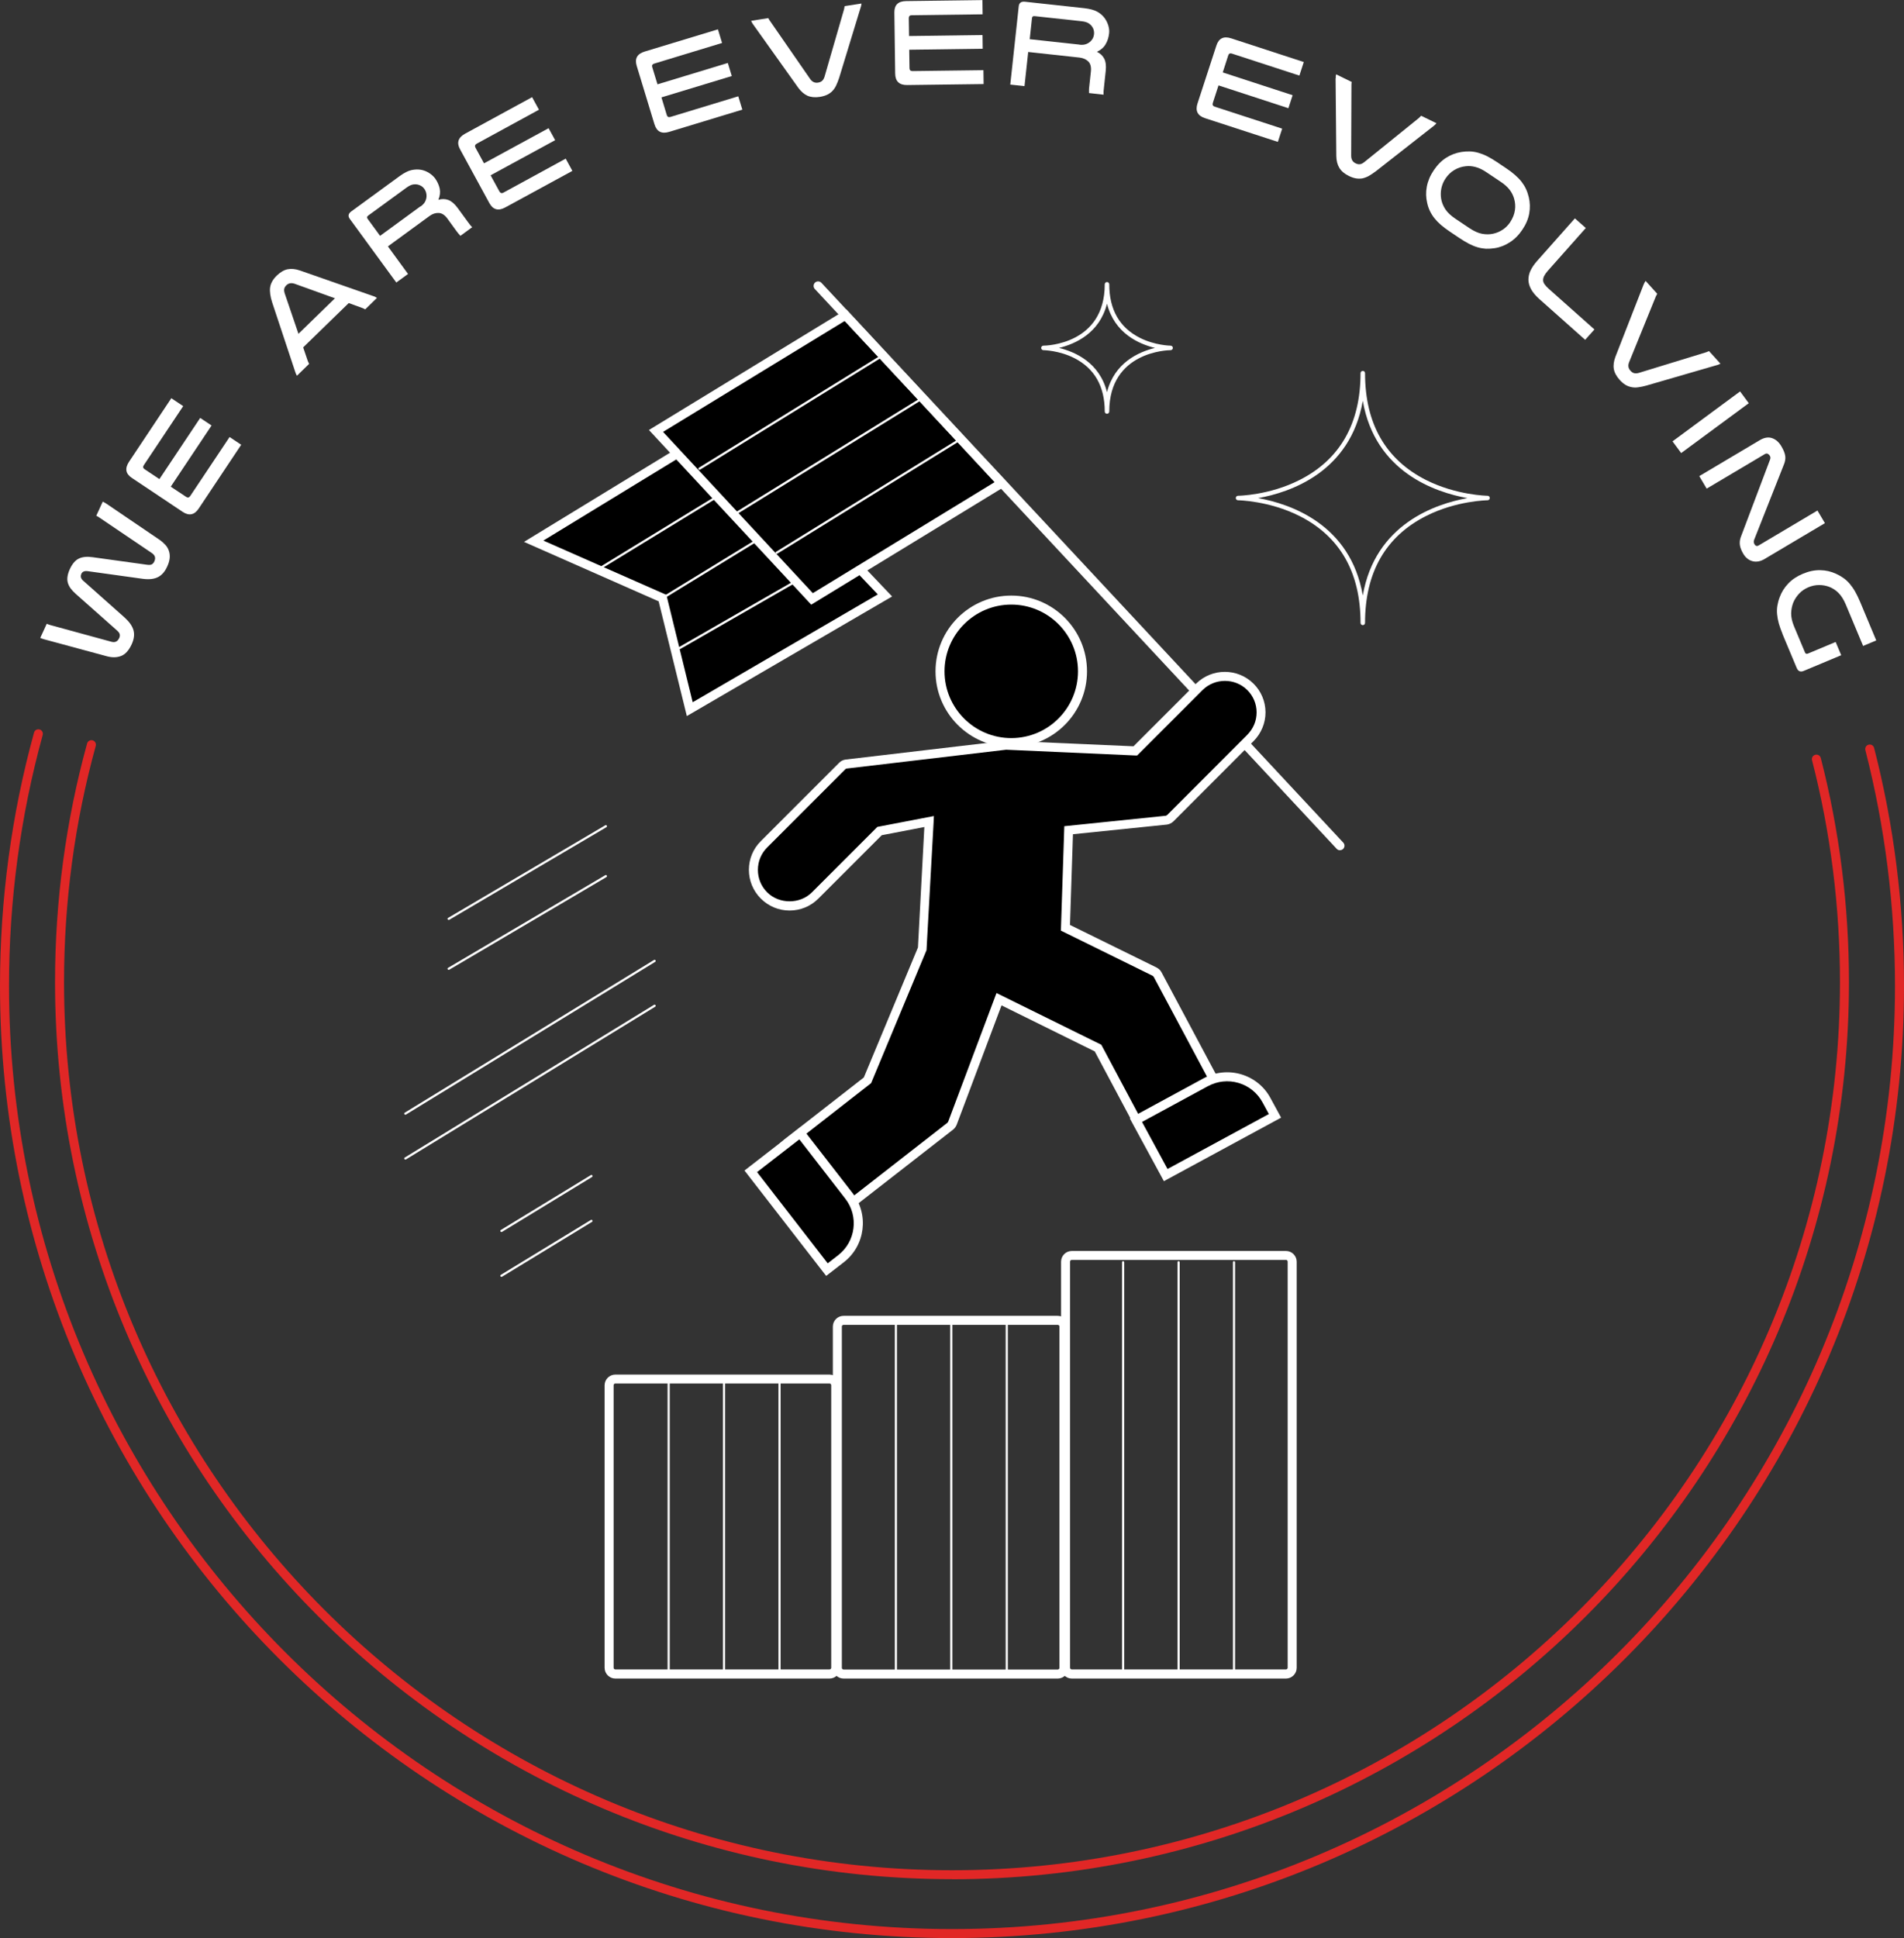 <?xml version="1.0" encoding="UTF-8"?>
<svg id="Layer_2" data-name="Layer 2" xmlns="http://www.w3.org/2000/svg" viewBox="0 0 211.4 215.13">
  <rect x="0" y="0" width="211.4" height="215.13" fill="#333333" stroke="none"/>
  <defs>
    <style>
      .cls-1 {
        fill: #fff;
      }

      .cls-2 {
        fill: #e12726;
      }

      .cls-3 {
        fill: #1b1c1c;
      }
    </style>
  </defs>
  <g id="Header">
    <path class="cls-1" d="m122.91,45.93c-.14,0-.25-.11-.25-.25,0-2.8-1.14-4.79-3.38-5.93-1.69-.86-3.42-.88-3.43-.88-.14,0-.25-.11-.25-.25s.11-.25.25-.25c.28,0,6.81-.13,6.81-6.81,0-.14.11-.25.25-.25s.25.11.25.25c0,2.8,1.14,4.79,3.38,5.93,1.69.86,3.42.88,3.43.88.14,0,.25.11.25.25s-.11.25-.25.25c-.28,0-6.81.13-6.81,6.81,0,.14-.11.25-.25.25Zm-5.33-7.31c1.81.44,4.5,1.63,5.33,4.91.83-3.28,3.52-4.47,5.33-4.91-1.81-.44-4.5-1.63-5.33-4.91-.83,3.28-3.52,4.47-5.33,4.91Z"/>
    <g>
      <path class="cls-1" d="m9.03,63.72c-.12.27-.05.52.23.76l4.57,4.06c.53.48.86.95.99,1.42.13.47.06.99-.2,1.56-.32.69-.72,1.13-1.19,1.3-.48.18-1,.18-1.59.02l-6.91-1.87c-.17-.05-.32-.1-.46-.16l.72-1.57c.12.05.25.1.39.14l6.77,1.85c.41.12.7-.01.88-.39.07-.14.09-.28.07-.41-.02-.13-.12-.28-.3-.44l-4.58-4.06c-.24-.21-.43-.42-.58-.62-.15-.21-.25-.42-.31-.63-.06-.22-.07-.45-.03-.7.04-.25.12-.52.26-.82.27-.58.6-.97,1-1.16.39-.19.91-.24,1.53-.15l6.06.84c.25.03.43.01.53-.06.11-.07.2-.18.26-.32.17-.38.08-.68-.28-.92l-5.81-3.93c-.12-.09-.24-.16-.36-.21l.72-1.57c.13.06.27.14.42.24l5.92,4.02c.24.17.45.36.63.56.18.2.3.42.38.67.08.24.11.51.08.79-.03.29-.12.6-.28.94-.26.58-.62.97-1.06,1.18s-1.01.26-1.71.16l-6.05-.84c-.36-.05-.6.05-.72.32Z"/>
      <path class="cls-1" d="m19.02,44.2l1.32.88-4.37,6.55c-.12.18-.1.33.08.45l1.65,1.1,4.53-6.79,1.26.84-4.53,6.79,1.7,1.13c.18.12.34.09.46-.09l4.37-6.55,1.29.86-4.71,7.07c-.48.73-1.09.85-1.8.37l-5.63-3.76c-.7-.46-.8-1.06-.31-1.8l4.7-7.06Z"/>
      <path class="cls-1" d="m38.72,33.64l-5.06,4.92.52,1.53c.05.12.1.22.14.3l-1.35,1.32c-.04-.07-.07-.13-.1-.19-.03-.06-.05-.13-.08-.21l-2.57-7.74c-.21-.65-.29-1.21-.23-1.66.06-.45.3-.89.74-1.32.4-.38.8-.62,1.2-.7.41-.08.86-.04,1.36.13l8.16,2.85c.08.02.16.05.22.09.06.04.12.07.18.11l-1.3,1.27c-.08-.05-.18-.09-.29-.14l-1.54-.56Zm-5.59,3.42l4.06-3.95-4.44-1.6c-.38-.14-.7-.09-.95.15-.13.13-.21.26-.24.4-.03.14-.01.32.06.53l1.52,4.47Z"/>
      <path class="cls-1" d="m45.29,30.42l-1.29.94-5.16-7.06c-.23-.31-.17-.59.16-.83l5.37-3.92c.5-.36.94-.59,1.32-.67.38-.08.74-.09,1.07-.03.32.06.61.18.88.35.27.17.49.37.66.59.26.36.43.74.52,1.14.08.41.03.82-.15,1.25.39-.12.76-.11,1.11.02s.69.42,1.03.88l1.06,1.45c.12.16.22.3.3.4s.16.2.26.29l-1.31.96c-.11-.12-.2-.22-.26-.3-.07-.09-.14-.17-.2-.26l-.98-1.35c-.29-.4-.61-.61-.96-.63-.35-.02-.69.09-1.02.33l-4.63,3.38,2.24,3.07Zm1.41-7.5c.26-.19.43-.38.52-.58.09-.2.14-.39.14-.59,0-.29-.08-.55-.24-.78-.17-.24-.4-.39-.69-.47-.18-.05-.38-.05-.58-.02-.21.04-.44.15-.69.33l-4.28,3.12c-.14.1-.16.22-.07.35l1.39,1.9,4.49-3.28Z"/>
      <path class="cls-1" d="m59.08,10.79l.76,1.39-6.91,3.77c-.19.11-.24.25-.14.44l.95,1.74,7.17-3.9.73,1.33-7.17,3.9.98,1.79c.11.19.26.24.45.13l6.91-3.77.74,1.36-7.46,4.06c-.77.42-1.36.25-1.77-.51l-3.24-5.95c-.4-.73-.21-1.31.56-1.73l7.45-4.06Z"/>
      <path class="cls-1" d="m79.71,3.25l.46,1.52-7.53,2.29c-.21.06-.29.2-.22.4l.58,1.9,7.81-2.37.44,1.45-7.81,2.37.59,1.95c.06.21.2.28.41.22l7.53-2.29.45,1.48-8.13,2.47c-.84.25-1.38-.03-1.63-.86l-1.97-6.48c-.24-.8.06-1.33.9-1.58l8.11-2.46Z"/>
      <path class="cls-1" d="m83.62,2.7c-.06-.06-.1-.13-.13-.2-.03-.07-.06-.13-.09-.19l1.91-.3c.04.09.09.18.16.28l4.47,6.46c.23.34.53.48.89.42.18-.03.33-.09.44-.19.12-.1.21-.25.28-.47l2.17-7.5c.03-.12.05-.23.06-.33l1.87-.29c0,.08-.02.15-.03.21-.01.07-.03.14-.06.22l-2.38,7.79c-.11.33-.22.62-.34.87-.12.25-.26.46-.43.63-.17.17-.36.31-.58.41-.22.1-.48.18-.78.23-.54.09-1.01.04-1.39-.12-.38-.17-.72-.47-1.03-.89l-5.01-7.03Z"/>
      <path class="cls-1" d="m109.08,0l.02,1.59-7.87.1c-.22,0-.33.11-.33.32l.03,1.99,8.16-.11.02,1.52-8.16.11.03,2.04c0,.22.11.33.34.33l7.87-.1.02,1.54-8.49.11c-.87.01-1.32-.41-1.33-1.28l-.09-6.77c-.01-.84.42-1.26,1.31-1.27l8.48-.11Z"/>
      <path class="cls-1" d="m113.76,9.56l-1.59-.17.94-8.69c.04-.38.27-.55.68-.51l6.61.72c.61.07,1.09.2,1.43.39.34.19.61.43.81.7.19.26.33.55.42.85.09.3.12.6.08.88-.05.44-.18.84-.39,1.19-.21.36-.53.63-.96.83.37.18.64.43.81.76s.23.78.17,1.34l-.19,1.78c-.02.2-.04.37-.05.49,0,.13-.01.26,0,.39l-1.62-.18c0-.16,0-.29,0-.4,0-.11.02-.22.03-.33l.18-1.66c.05-.49-.04-.87-.28-1.11s-.57-.39-.98-.44l-5.7-.62-.41,3.78Zm6.09-4.6c.32.04.58,0,.78-.08s.37-.2.5-.34c.2-.21.31-.46.34-.74.03-.29-.03-.56-.19-.81-.1-.16-.24-.29-.42-.41-.18-.11-.42-.18-.73-.22l-5.26-.57c-.17-.02-.27.05-.29.22l-.25,2.34,5.52.6Z"/>
      <path class="cls-1" d="m144.76,6.88l-.49,1.51-7.49-2.44c-.21-.07-.35,0-.41.2l-.61,1.89,7.76,2.53-.47,1.44-7.76-2.53-.63,1.94c-.07.21,0,.35.21.42l7.49,2.44-.48,1.47-8.08-2.63c-.83-.27-1.11-.81-.84-1.64l2.1-6.44c.26-.79.81-1.06,1.65-.78l8.06,2.63Z"/>
      <path class="cls-1" d="m148.31,8.69c0-.09,0-.17,0-.23.01-.07.03-.14.04-.21l1.73.85c-.02.1-.03.2-.03.32l-.03,7.86c0,.41.16.69.49.85.17.08.32.12.47.1.15-.01.31-.09.49-.23l6.08-4.91c.09-.09.17-.17.24-.24l1.7.83c-.05.06-.1.11-.15.16-.05.05-.11.1-.17.15l-6.41,5.02c-.28.21-.54.38-.78.52-.24.13-.48.22-.71.27-.24.04-.47.04-.72,0-.24-.04-.5-.13-.77-.26-.5-.24-.85-.54-1.07-.9-.22-.36-.33-.8-.34-1.32l-.08-8.63Z"/>
      <path class="cls-1" d="m162.25,16.87c.33-.05.65-.07.96-.06.31.01.62.06.93.15.31.09.63.21.97.38.33.17.69.38,1.08.64l1.03.69c.39.26.72.51,1,.76s.52.49.72.75c.2.26.36.52.49.8.13.28.23.58.31.91.14.59.16,1.19.05,1.8-.11.61-.36,1.21-.76,1.8-.39.59-.86,1.06-1.39,1.4-.53.35-1.1.57-1.7.66-.33.05-.65.07-.96.06-.3-.02-.61-.07-.92-.16-.31-.09-.63-.22-.96-.39-.33-.17-.69-.39-1.08-.65l-1.03-.69c-.39-.26-.72-.51-1-.75s-.52-.49-.72-.74c-.2-.25-.37-.52-.5-.79-.13-.27-.24-.58-.31-.91-.14-.59-.16-1.2-.04-1.82.12-.62.37-1.22.77-1.81.4-.6.86-1.06,1.38-1.39s1.08-.54,1.69-.64Zm5.44,7.76c.27-.41.44-.83.51-1.29.07-.45.03-.9-.1-1.33-.1-.33-.26-.65-.49-.95-.23-.3-.57-.61-1.03-.91l-1.51-1.01c-.46-.31-.87-.51-1.24-.6-.37-.1-.72-.13-1.07-.09-.45.04-.87.18-1.27.41-.39.23-.73.55-1,.96-.23.34-.38.71-.46,1.1-.08.39-.08.77-.02,1.15.07.4.22.78.46,1.15.24.37.61.71,1.11,1.05l1.58,1.06c.5.33.96.54,1.39.62.43.08.84.08,1.24-.01.37-.08.73-.23,1.06-.45.33-.22.61-.5.84-.85Z"/>
      <path class="cls-1" d="m170.94,33.22c-.42-.37-.73-.74-.93-1.09-.2-.36-.3-.71-.31-1.06,0-.35.07-.7.24-1.05.17-.35.41-.7.73-1.06l4.19-4.72,1.21,1.07-4.19,4.72c-.19.21-.33.41-.42.58-.09.17-.13.33-.13.49,0,.15.06.31.17.46.11.16.26.33.47.51l5.06,4.5-1.03,1.15-5.06-4.5Z"/>
      <path class="cls-1" d="m182.51,31.57c.02-.08.05-.16.09-.21s.08-.12.11-.18l1.29,1.43c-.05.08-.1.18-.15.29l-2.96,7.28c-.16.38-.11.7.14.97.12.14.26.23.4.27.14.04.33.03.54-.03l7.47-2.29c.12-.05.22-.09.31-.13l1.27,1.4c-.07.04-.13.07-.19.09-.06.03-.13.05-.21.07l-7.82,2.27c-.34.09-.64.16-.91.19-.27.04-.53.03-.76-.02-.24-.05-.46-.13-.67-.26-.21-.13-.41-.3-.62-.53-.37-.41-.59-.82-.66-1.23-.07-.41,0-.86.18-1.35l3.14-8.04Z"/>
      <path class="cls-1" d="m194.16,44.76l-7.5,5.53-.96-1.3,7.5-5.54.96,1.3Z"/>
      <path class="cls-1" d="m195.96,62.03c-.5.3-.96.38-1.39.26-.43-.12-.76-.39-1.01-.81-.21-.36-.34-.68-.38-.97-.04-.29-.01-.58.09-.87l3.26-8.63c.06-.15.05-.3-.03-.43-.06-.09-.13-.16-.23-.21s-.21-.03-.33.04l-6.45,3.83-.82-1.39,6.7-3.98c.5-.3.96-.38,1.37-.24.42.14.77.44,1.05.92.23.39.37.73.42,1.04.05.3,0,.64-.16,1.01l-3.3,8.35c-.05.16-.04.31.05.46.12.21.29.25.49.12l6.5-3.86.83,1.4-6.65,3.95Z"/>
      <path class="cls-1" d="m197.92,70.38c-.18-.43-.32-.83-.42-1.18-.1-.36-.16-.7-.19-1.02-.03-.32-.02-.64.03-.94.05-.3.13-.62.25-.93.21-.58.53-1.09.96-1.54.43-.45.97-.81,1.62-1.08.66-.28,1.3-.41,1.92-.4.62.01,1.2.14,1.76.4.31.14.59.3.84.48.25.18.48.39.69.64.21.25.41.53.59.85.18.32.37.7.55,1.13l1.8,4.3-1.46.61-1.92-4.59c-.22-.53-.49-.96-.79-1.27-.3-.31-.65-.54-1.03-.69-.36-.14-.74-.21-1.14-.21-.4,0-.8.08-1.2.25-.4.17-.74.4-1.02.7-.28.3-.5.63-.66,1.01-.14.37-.22.77-.23,1.19,0,.43.1.9.32,1.43l1.22,2.91c.06.14.17.18.32.12l3.08-1.29.62,1.47-4.16,1.74c-.36.15-.62.05-.78-.32l-1.58-3.77Z"/>
    </g>
    <path class="cls-1" d="m55.68,136.76s-.08-.02-.11-.06c-.04-.06-.02-.14.04-.17l9.99-6.09c.06-.04.14-.02.17.04.04.06.02.14-.04.17l-9.99,6.09s-.04.02-.07.02Z"/>
    <path class="cls-1" d="m55.68,141.74s-.08-.02-.11-.06c-.04-.06-.02-.14.04-.17l9.99-6.09c.06-.04.14-.02.17.04s.02.14-.04.17l-9.99,6.09s-.04.02-.07.02Z"/>
    <path class="cls-1" d="m45.01,128.72s-.08-.02-.11-.06c-.04-.06-.02-.14.04-.17l27.67-16.95c.06-.04.14-.02.17.04.04.06.02.14-.04.17l-27.67,16.95s-.04.02-.07.02Z"/>
    <path class="cls-1" d="m45.01,123.74s-.08-.02-.11-.06c-.04-.06-.02-.14.04-.17l27.67-16.95c.06-.04.14-.02.17.04.04.06.02.14-.04.17l-27.67,16.95s-.04.02-.07.02Z"/>
    <path class="cls-1" d="m49.82,107.66s-.08-.02-.11-.06c-.04-.06-.02-.14.04-.17l17.45-10.28c.06-.04.14-.02.17.04.04.06.02.14-.04.17l-17.45,10.28s-.04.02-.06.02Z"/>
    <path class="cls-1" d="m49.82,102.12s-.08-.02-.11-.06c-.04-.06-.02-.14.04-.17l17.45-10.28c.06-.04.14-.02.17.04.04.06.02.14-.04.17l-17.45,10.28s-.04.02-.06.02Z"/>
    <g>
      <polygon points="76.59 78.72 98.26 66.09 80.31 47.23 59.27 60.08 73.56 66.39 76.59 78.72"/>
      <path class="cls-1" d="m76.26,79.49l-3.13-12.74-14.95-6.6,22.21-13.56,18.66,19.62-22.8,13.28Zm-15.92-19.48l13.65,6.02,2.92,11.92,20.55-11.97-17.23-18.12-19.89,12.14Z"/>
    </g>
    <g>
      <polygon points="90.16 66.48 111.21 53.63 93.89 34.98 72.84 47.84 90.16 66.48"/>
      <path class="cls-1" d="m90.07,67.12l-18.02-19.39,21.92-13.38,18.02,19.39-21.92,13.38Zm-16.45-19.18l16.63,17.9,20.18-12.32-16.63-17.9-20.18,12.32Z"/>
    </g>
    <path class="cls-1" d="m151.31,69.39c-.14,0-.25-.11-.25-.25,0-5.6-2.28-9.59-6.77-11.86-3.37-1.7-6.8-1.75-6.83-1.75-.14,0-.25-.11-.25-.25s.11-.25.25-.25c.03,0,3.46-.04,6.83-1.75,4.49-2.27,6.77-6.26,6.77-11.86,0-.14.11-.25.25-.25s.25.11.25.25c0,5.6,2.28,9.59,6.77,11.86,3.37,1.7,6.8,1.75,6.83,1.75.14,0,.25.11.25.25s-.11.25-.25.25c-.03,0-3.46.04-6.83,1.75-4.49,2.27-6.77,6.26-6.77,11.86,0,.14-.11.25-.25.25Zm-11.62-14.1c3.55.64,10.25,2.88,11.62,10.81,1.37-7.92,8.07-10.17,11.62-10.81-3.55-.64-10.25-2.88-11.62-10.8-1.37,7.92-8.07,10.17-11.62,10.8Z"/>
    <g>
      <line class="cls-3" x1="81.82" y1="56.92" x2="102.07" y2="44.41"/>
      <path class="cls-1" d="m81.82,57.05s-.08-.02-.11-.06c-.04-.06-.02-.14.04-.17l20.25-12.51c.06-.04.14-.02.17.04s.02.14-.04.17l-20.25,12.51s-.04.02-.07.02Z"/>
    </g>
    <g>
      <line class="cls-3" x1="77.67" y1="52.02" x2="97.92" y2="39.51"/>
      <path class="cls-1" d="m77.67,52.15s-.08-.02-.11-.06c-.04-.06-.02-.14.04-.17l20.25-12.51c.06-.04.14-.02.17.04.04.06.02.14-.04.17l-20.25,12.51s-.04.02-.07.02Z"/>
    </g>
    <g>
      <line class="cls-3" x1="66.59" y1="63.09" x2="79.77" y2="55.03"/>
      <path class="cls-1" d="m66.59,63.22s-.08-.02-.11-.06c-.04-.06-.02-.14.04-.17l13.18-8.06c.06-.04.14-.02.17.04.04.06.02.14-.04.17l-13.18,8.06s-.04.02-.07.02Z"/>
    </g>
    <g>
      <line class="cls-3" x1="73.56" y1="66.39" x2="84.16" y2="59.9"/>
      <path class="cls-1" d="m73.56,66.52s-.08-.02-.11-.06c-.04-.06-.02-.14.04-.17l10.6-6.49c.06-.04.14-.02.17.04.04.06.02.14-.04.17l-10.6,6.49s-.04.02-.06.02Z"/>
    </g>
    <g>
      <line class="cls-3" x1="75.47" y1="71.93" x2="88.27" y2="64.58"/>
      <path class="cls-1" d="m75.47,72.05s-.09-.02-.11-.06c-.03-.06-.01-.14.05-.17l12.79-7.35c.06-.04.14-.01.17.05.03.06.01.14-.05.17l-12.79,7.35s-.04.02-.06.02Z"/>
    </g>
    <g>
      <line class="cls-3" x1="86.24" y1="61.35" x2="106.5" y2="48.84"/>
      <path class="cls-1" d="m86.24,61.48s-.08-.02-.11-.06c-.04-.06-.02-.14.04-.17l20.25-12.51c.06-.04.14-.02.17.04.04.06.02.14-.04.17l-20.25,12.51s-.04.02-.07.02Z"/>
    </g>
    <path class="cls-1" d="m148.78,94.38c-.13,0-.27-.05-.37-.16l-57.94-62.14c-.19-.2-.18-.52.02-.71.2-.19.52-.18.71.02l57.94,62.14c.19.2.18.52-.02.71-.1.09-.22.13-.34.13Z"/>
    <g>
      <g>
        <path d="m138.83,76.23c-1.56-1.55-4.11-1.55-5.68,0l-7.11,7.11h-.07s-14.25-.64-14.25-.64l-17.77,2.1c-.17.02-.32.09-.44.21l-8.69,8.69c-.76.76-1.18,1.77-1.18,2.84,0,1.07.42,2.08,1.17,2.84.76.76,1.76,1.18,2.84,1.18h0c1.07,0,2.08-.42,2.84-1.17l7.15-7.15h.05s5.46-1.06,5.46-1.06v.2s-.75,13.9-.75,13.9l-6.1,14.63-8.95,6.99c-.96.78-1.59,1.88-1.76,3.11-.38,2.67,1.48,5.14,4.15,5.52.19.01.39.01.59,0h.02c1.07,0,2.12-.36,2.96-1.02l12.19-9.5c.11-.09.19-.2.24-.33l5.17-13.77.16.08,10.84,5.35.02.05,5.32,9.98c1.28,1.83,3.65,2.55,5.75,1.74,1.22-.47,2.18-1.39,2.71-2.58.53-1.19.56-2.52.09-3.74l-7.27-13.62c-.08-.13-.19-.24-.33-.32l-9.91-4.87v-.1s.35-10.72.35-10.72h.14s10.7-1.11,10.7-1.11c.17-.02.32-.1.45-.22l8.89-8.9c.78-.78,1.19-1.79,1.18-2.86,0-1.07-.42-2.07-1.18-2.82Z"/>
        <path class="cls-1" d="m90.02,136.04c-.1,0-.21,0-.31-.01-1.46-.21-2.72-.95-3.58-2.1-.86-1.15-1.23-2.57-1.03-3.99.19-1.35.88-2.57,1.95-3.43l8.86-6.91,6.01-14.43.71-13.37-4.73.91-7.04,7.04c-.85.85-1.99,1.32-3.19,1.32-1.21,0-2.34-.47-3.2-1.33-.85-.85-1.32-1.99-1.32-3.19s.47-2.34,1.33-3.19l8.69-8.69c.19-.2.46-.33.74-.36l17.76-2.09,14.18.62,6.95-6.95c1.76-1.75,4.62-1.75,6.38,0h0c.85.84,1.32,1.97,1.33,3.17,0,1.2-.47,2.34-1.33,3.21l-8.89,8.9c-.21.2-.46.32-.73.36l-10.43,1.07-.33,10.07,9.62,4.73c.24.13.42.3.54.52l7.28,13.64c.54,1.4.51,2.86-.07,4.17-.58,1.32-1.64,2.33-2.98,2.84-2.32.89-4.92.11-6.34-1.92l-5.3-9.94-10.35-5.11-4.98,13.25c-.09.22-.23.4-.4.54l-12.2,9.5c-.93.73-2.09,1.13-3.26,1.13-.11,0-.22.01-.34.01Zm13.67-45.47l-.04.84-.78,14.06-6.15,14.76-9.06,7.07c-.86.69-1.42,1.68-1.58,2.79-.16,1.16.13,2.31.84,3.25.7.94,1.73,1.54,2.89,1.71.13,0,.31,0,.49,0,1.01,0,1.95-.33,2.7-.92l12.19-9.5s.07-.08.09-.13l5.36-14.27,11.64,5.74.08.15,5.34,10.02c1.12,1.59,3.24,2.24,5.13,1.51,1.09-.42,1.95-1.24,2.43-2.31.47-1.07.5-2.26.08-3.35l-7.25-13.57s-.07-.08-.12-.11l-10.18-5.01.38-11.59,11.27-1.16s.11-.04.16-.09l8.88-8.89c.68-.69,1.04-1.55,1.04-2.5,0-.93-.37-1.81-1.03-2.47h0c-1.37-1.36-3.6-1.36-4.97,0l-7.26,7.26h-.22s-14.33-.64-14.33-.64l-17.69,2.09c-.06,0-.1.03-.14.06l-8.7,8.7c-.67.67-1.03,1.55-1.03,2.49,0,.94.36,1.82,1.03,2.49,1.33,1.33,3.65,1.33,4.97,0l7.26-7.26.15-.03,6.14-1.18Z"/>
      </g>
      <g>
        <path d="m141.57,123.86l-.94-1.73c-1.31-2.41-4.33-3.31-6.74-2l-1.66.9h0l-6.1,3.31,3.31,6.1,6.03-3.27h0l6.1-3.31Z"/>
        <path class="cls-1" d="m129.23,131.12l-3.79-6.98,8.2-4.45c1.29-.7,2.77-.85,4.17-.44,1.4.42,2.56,1.35,3.25,2.64l1.18,2.17-13.01,7.05Zm-2.43-6.58l2.83,5.22,11.25-6.1-.7-1.29c-.57-1.05-1.51-1.82-2.66-2.16-1.15-.34-2.35-.21-3.41.36l-7.32,3.97Z"/>
      </g>
      <g>
        <path d="m94.26,132.75l-1.21-1.56h0l-4.2-5.42-5.49,4.25,4.25,5.49h0l4.2,5.42,1.56-1.21c2.17-1.68,2.57-4.81.88-6.98Z"/>
        <path class="cls-1" d="m91.73,141.63l-9.07-11.7,6.28-4.87,5.72,7.37c1.85,2.39,1.41,5.83-.97,7.68l-1.95,1.51Zm-7.67-11.52l7.84,10.12,1.16-.9c1.95-1.51,2.31-4.33.79-6.28l-5.1-6.58-4.7,3.64Z"/>
      </g>
      <g>
        <path d="m112.28,66.61c-4.36,0-7.91,3.55-7.91,7.91s3.55,7.91,7.91,7.91,7.91-3.55,7.91-7.91-3.55-7.91-7.91-7.91Z"/>
        <path class="cls-1" d="m112.28,82.93c-4.64,0-8.41-3.77-8.41-8.41s3.77-8.41,8.41-8.41,8.41,3.77,8.41,8.41-3.77,8.41-8.41,8.41Zm0-15.82c-4.08,0-7.41,3.32-7.41,7.41s3.32,7.41,7.41,7.41,7.41-3.32,7.41-7.41-3.32-7.41-7.41-7.41Z"/>
      </g>
    </g>
    <g>
      <path class="cls-1" d="m92.1,186.32h-23.78c-.66,0-1.19-.54-1.19-1.19v-31.36c0-.66.54-1.19,1.19-1.19h23.78c.66,0,1.19.54,1.19,1.19v31.36c0,.66-.54,1.19-1.19,1.19Zm-23.78-32.75c-.11,0-.19.09-.19.19v31.36c0,.11.09.19.19.19h23.78c.11,0,.19-.09.19-.19v-31.36c0-.11-.09-.19-.19-.19h-23.78Z"/>
      <path class="cls-1" d="m117.44,186.32h-23.78c-.66,0-1.19-.54-1.19-1.19v-37.88c0-.66.54-1.19,1.19-1.19h23.78c.66,0,1.19.54,1.19,1.19v37.88c0,.66-.54,1.19-1.19,1.19Zm-23.78-39.26c-.11,0-.19.09-.19.19v37.88c0,.11.09.19.19.19h23.78c.11,0,.19-.09.19-.19v-37.88c0-.11-.09-.19-.19-.19h-23.78Z"/>
      <path class="cls-1" d="m142.78,186.32h-23.78c-.66,0-1.19-.54-1.19-1.19v-45.08c0-.66.54-1.19,1.19-1.19h23.78c.66,0,1.19.54,1.19,1.19v45.08c0,.66-.54,1.19-1.19,1.19Zm-23.78-46.47c-.11,0-.19.09-.19.19v45.08c0,.11.09.19.19.19h23.78c.11,0,.19-.09.19-.19v-45.08c0-.11-.09-.19-.19-.19h-23.78Z"/>
      <path class="cls-1" d="m130.86,185.58c-.07,0-.12-.06-.12-.12v-45.35c0-.07.06-.12.12-.12s.12.06.12.12v45.35c0,.07-.06.12-.12.12Z"/>
      <path class="cls-1" d="m124.7,185.58c-.07,0-.12-.06-.12-.12v-45.35c0-.07.06-.12.12-.12s.12.06.12.12v45.35c0,.07-.06.12-.12.12Z"/>
      <path class="cls-1" d="m137.01,185.58c-.07,0-.12-.06-.12-.12v-45.35c0-.07.06-.12.12-.12s.12.06.12.12v45.35c0,.07-.06.12-.12.12Z"/>
      <path class="cls-1" d="m105.62,185.72c-.07,0-.12-.06-.12-.12v-38.84c0-.07.06-.12.12-.12s.12.06.12.12v38.84c0,.07-.06.12-.12.12Z"/>
      <path class="cls-1" d="m99.47,185.72c-.07,0-.12-.06-.12-.12v-38.84c0-.07.06-.12.12-.12s.12.06.12.12v38.84c0,.07-.06.12-.12.12Z"/>
      <path class="cls-1" d="m111.78,185.72c-.07,0-.12-.06-.12-.12v-38.84c0-.07.06-.12.12-.12s.12.06.12.12v38.84c0,.07-.06.12-.12.12Z"/>
      <path class="cls-1" d="m80.39,185.98c-.07,0-.12-.06-.12-.12v-32.36c0-.07.06-.12.12-.12s.12.06.12.12v32.36c0,.07-.06.12-.12.12Z"/>
      <path class="cls-1" d="m74.24,185.98c-.07,0-.12-.06-.12-.12v-32.36c0-.07.06-.12.12-.12s.12.06.12.12v32.36c0,.07-.06.12-.12.12Z"/>
      <path class="cls-1" d="m86.55,185.98c-.07,0-.12-.06-.12-.12v-32.36c0-.07.06-.12.12-.12s.12.06.12.12v32.36c0,.07-.06.12-.12.12Z"/>
    </g>
    <path class="cls-2" d="m105.7,215.13C47.42,215.13,0,167.71,0,109.43c0-9.54,1.27-19,3.78-28.11.07-.27.35-.42.61-.35.27.07.42.35.35.62-2.48,9.02-3.74,18.39-3.74,27.84,0,57.73,46.97,104.7,104.7,104.7s104.7-46.97,104.7-104.7c0-8.86-1.11-17.66-3.29-26.16-.07-.27.09-.54.36-.61.27-.07.54.09.61.36,2.21,8.58,3.32,17.46,3.32,26.41,0,58.28-47.42,105.7-105.7,105.7Z"/>
    <path class="cls-2" d="m105.7,208.59c-54.91,0-99.59-44.67-99.59-99.58,0-8.99,1.2-17.9,3.56-26.48.07-.27.35-.42.61-.35.27.07.42.35.35.62-2.34,8.5-3.52,17.32-3.52,26.22,0,54.36,44.23,98.58,98.59,98.58s98.59-44.22,98.59-98.58c0-8.34-1.04-16.63-3.1-24.63-.07-.27.09-.54.36-.61.27-.07.54.09.61.36,2.08,8.08,3.13,16.45,3.13,24.88,0,54.91-44.67,99.58-99.59,99.58Z"/>
  </g>
</svg>